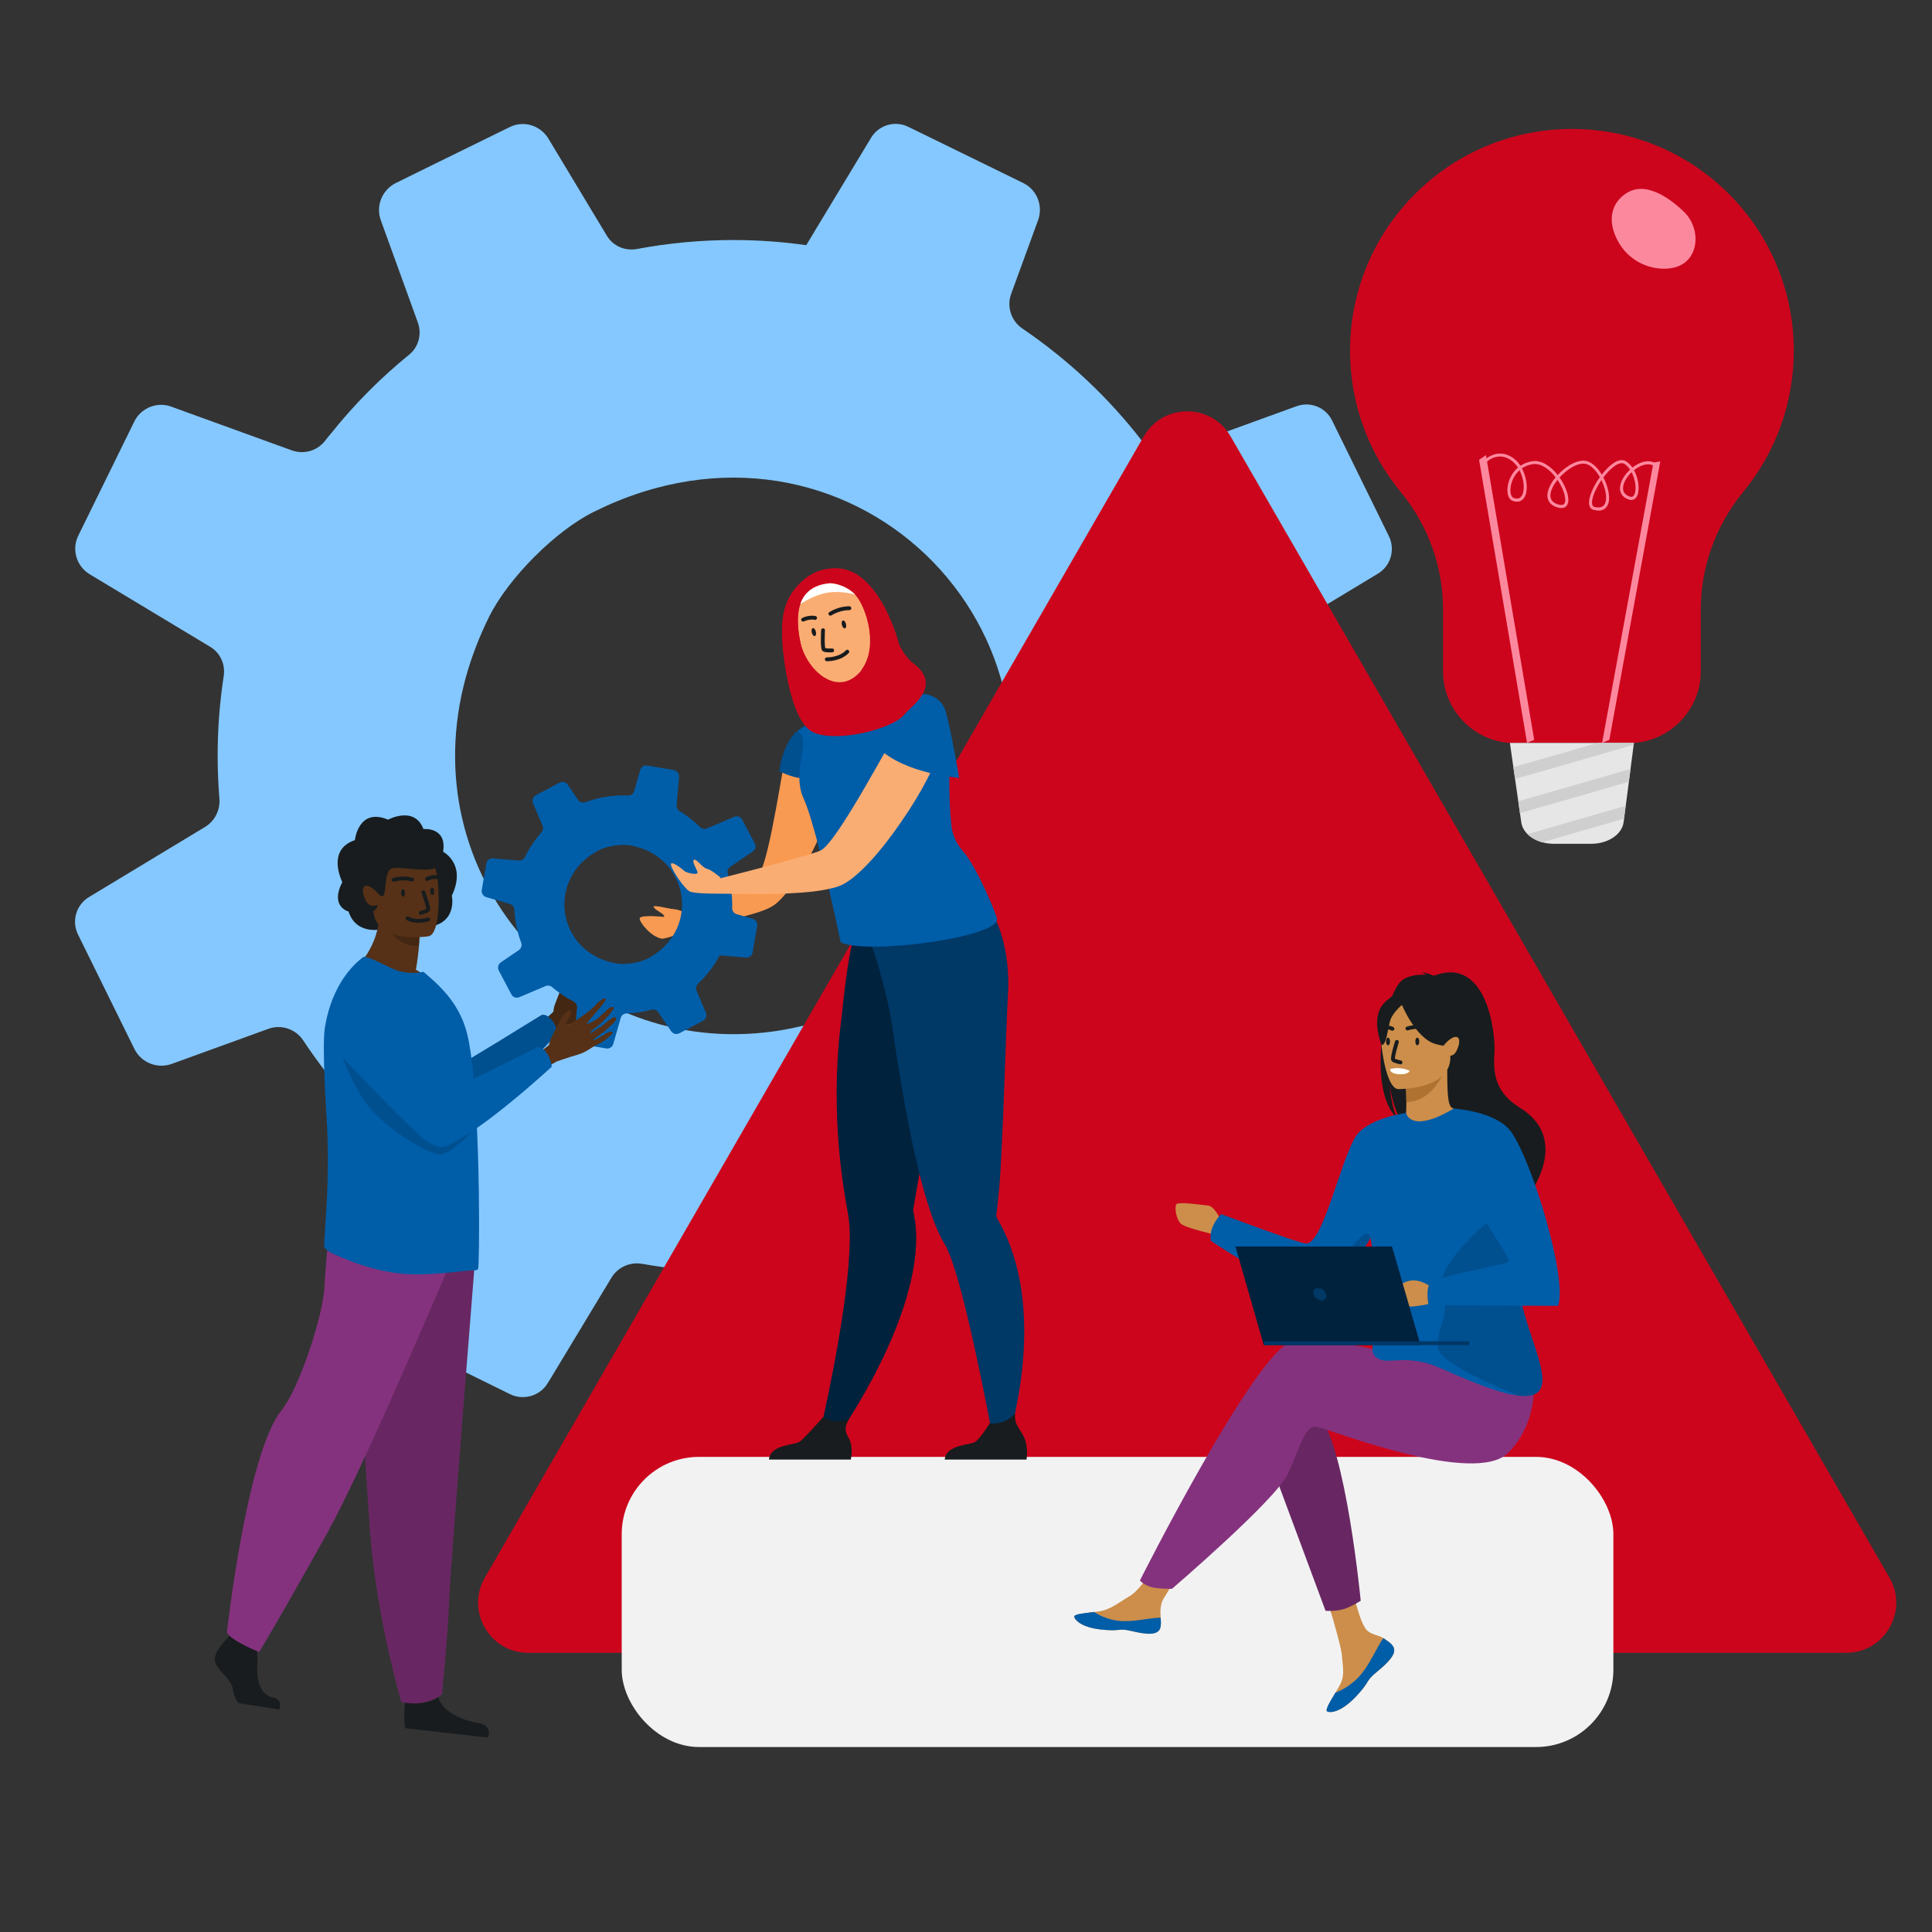 <?xml version="1.0" encoding="UTF-8"?><svg id="Layer_1" xmlns="http://www.w3.org/2000/svg" viewBox="0 0 500 500"><rect x="0" y="0" width="500" height="500" fill="#333333" stroke="none"/><defs><style>.cls-1{fill:#682762;}.cls-2{fill:#85327e;}.cls-3{fill:#b30519;}.cls-4{fill:#442712;}.cls-5{fill:#f99a52;}.cls-6{fill:#cc8e4a;}.cls-7{fill:#faad73;}.cls-8{fill:#003866;}.cls-9{fill:#fff;}.cls-10{fill:#af7231;}.cls-11{fill:#f7a491;}.cls-12{fill:#85c8ff;}.cls-13{fill:#f2f2f3;}.cls-14{fill:none;stroke:#181c1e;stroke-linecap:round;stroke-linejoin:round;}.cls-15{fill:#cc051c;}.cls-16{fill:#cfcfd0;}.cls-17{fill:#563117;}.cls-18{fill:#fc889e;}.cls-19{fill:#005da8;}.cls-20{fill:#00223d;}.cls-21{fill:#e6e6e7;}.cls-22{fill:#004f8f;}.cls-23{fill:#181c1e;}.cls-24{fill:#f47458;}</style></defs><path class="cls-5" d="M177.8,236.69s-1.41-1.23-3.25-1.38c-1.84-.15-5.95-1.38-5.35-.48.6.9,2.92,1.7,2.68,2.47,0,0-6.33-.68-6.33.41,0,1.09,2.98,4.77,5.72,5.21.9.15,6.68-1.99,6.68-1.99l-.15-4.24Z"/><path class="cls-5" d="M176.57,236.76l.15,4.56s2.63-.8,3.06-.91c1.37-.32,5.41-1.27,9.14-2.31,5.62-1.51,9.74-2.33,12.16-4.45,3.7-3.2,9.17-12.01,12.29-20.43.09-.21.16-.41.22-.62,1.61-4.46,2.54-8.78,2.13-12.03-.23-1.99-.74-3.65-1.39-5.06-.86-1.86-1.99-3.25-3.1-4.26-.16-.17-.31-.33-.53-.46-1.8-1.54-3.41-2.05-3.41-2.05-.81-.19-2.8,3.26-3.5,4.31l-.36,2.22c-.57.84-4.1,26.48-6.9,30.85-1.2,1.88-7.65,5.59-13.63,8.36-3.88,1.8-6.36,2.27-6.36,2.27Z"/><path class="cls-22" d="M208.99,187.53c-3.55,1.38-6.29,5.16-7.34,12.04,0,0,4.75,2.5,7.68,1.72,0,0,3.21-15.13-.34-13.76Z"/><path class="cls-12" d="M356.38,232l-29.87-18c-2.47-1.52-3.88-4.3-3.65-7.19.31-3.69.46-7.42.46-11.19,0-7-.49-13.85-1.56-20.51-.49-3.12.91-6.2,3.61-7.8l31.2-18.83c3.35-1.98,4.6-6.24,2.85-9.78l-14.69-29.9c-1.67-3.39-5.59-4.95-9.13-3.69l-31.54,11.45c-3.04,1.18-6.51.15-8.56-2.51-8.67-11.22-19.14-21.04-30.97-29.07-2.85-1.94-4.03-5.67-2.85-8.9l7-19.17c1.29-3.65-.3-7.76-3.8-9.51l-29.71-14.53c-.61-.3-1.22-.53-1.86-.65-3.04-.65-6.28.72-7.91,3.5l-13.47,22.29-3.27,5.44c-6.13-.87-12.44-1.33-18.79-1.33-8.56,0-16.97.8-25.03,2.32-3.08.57-6.2-.76-7.8-3.46l-15.14-25.15c-2.09-3.42-6.43-4.72-10.01-2.93l-22.87,11.22-6.54,3.23c-3.58,1.75-5.29,5.94-3.92,9.66l9.55,26.37c1.14,3.04.23,6.47-2.28,8.45-7.42,6.05-14.19,12.86-20.13,20.32-.57.61-1.03,1.22-1.52,1.86-.15.23-.34.42-.53.61-2.09,2.25-5.33,2.97-8.22,1.9l-31.16-11.3c-.34-.15-.72-.23-1.07-.3-3.35-.68-6.85.99-8.41,4.11l-14.53,29.6c-1.75,3.58-.49,7.88,2.93,9.97l31.16,18.76c2.66,1.56,4.03,4.6,3.54,7.65-1.03,6.7-1.56,13.58-1.56,20.62,0,3.73.15,7.42.46,11.07.23,2.97-1.22,5.82-3.77,7.34l-29.98,18.11c-3.31,1.98-4.57,6.2-2.85,9.7l14.57,29.56c1.75,3.58,5.9,5.29,9.7,3.92l24.96-9.06c3.35-1.22,7.04,0,9.02,2.93,7.65,11.6,17.08,21.91,27.89,30.63,2.59,2.02,3.58,5.52,2.43,8.64l-10.2,28.08c-1.37,3.77.34,7.95,3.92,9.74l29.49,14.5c3.54,1.75,7.84.46,9.81-2.89l.8-1.29,15.64-25.91c1.67-2.78,4.83-4.19,8.03-3.61h.04c7.65,1.37,15.52,2.09,23.59,2.09,4.3,0,8.52-.23,12.75-.61,2.93-.3,5.74,1.1,7.27,3.61l15.37,25.53c2.09,3.5,6.54,4.79,10.16,3.01l29.45-14.5c.84-.42,1.56-.99,2.17-1.6,1.94-2.05,2.66-5.14,1.67-7.91l-7.69-21.04c-.91-2.59-.38-5.48,1.33-7.53.46-.53.99-1.03,1.6-1.45,14.84-9.89,27.51-22.64,37.36-37.51,1.64-2.55,4.68-3.77,7.61-3.27.42.08.84.19,1.26.34l25.23,9.17c3.65,1.33,7.72-.3,9.47-3.8l.34-.69,14.19-28.84c1.75-3.65.46-7.99-3.01-10.08ZM120.6,175.12c1.45-5.14,3.42-10.35,6.01-15.56,4.95-9.93,17.16-22.22,27.13-27.13,1.07-.53,2.13-1.03,3.2-1.52,65.21-29.3,128.1,34.74,96.48,99.98-4.15,8.52-13.32,18.53-22.26,24.73-2.09,1.41-4.15,2.66-6.09,3.58-9.09,4.41-18.15,7-26.97,7.99-50.3,5.59-91.69-40.63-77.5-92.07Z"/><path class="cls-15" d="M296.01,112.93L125.48,408.3c-4.99,8.64,1.25,19.45,11.23,19.45h341.06c9.98,0,16.22-10.8,11.23-19.45L318.47,112.93c-4.99-8.64-17.46-8.64-22.45,0Z"/><rect class="cls-13" x="160.9" y="377.04" width="256.64" height="75.09" rx="20" ry="20"/><path class="cls-15" d="M464.23,90.45c.08,13.96-4.82,26.77-13.02,36.77-7.07,8.61-11.05,19.33-11.05,30.47v16.05c0,4.54-1.66,8.72-4.4,11.95-3.15,3.72-7.76,6.23-12.9,6.58-.42.03-.8,0-1.23,0h-29.65c-.4,0-.83.03-1.22,0-9.64-.62-17.3-8.74-17.3-18.53v-16.03c0-11.12-3.92-21.85-10.99-30.43-8.17-9.92-13.08-22.63-13.08-36.49,0-31.85,25.86-57.42,57.42-57.42s57.23,25.41,57.42,57.08Z"/><path class="cls-21" d="M422.86,192.26c-.15,1.15-2.65,20.34-2.67,20.52-.41,3.17-4.03,5.59-8.36,5.59h-9.76c-4.29,0-7.9-2.38-8.36-5.53-.47-3.31-2.29-16-2.95-20.58h32.1Z"/><path class="cls-16" d="M418.99,192.26h-5.51c-8.9,2.57-17.72,5.12-21.81,6.27l.21,1.5v.03s.22,1.52.22,1.52c3.31-.92,11.26-3.19,30.7-8.83l.06-.49h-3.87Z"/><path class="cls-16" d="M393.14,208.86h0s0,.04,0,.04h0s.22,1.53.22,1.53c3.83-1.08,11.73-3.34,28.18-8.11l.22-1.66h0s.21-1.66.21-1.66c-10.4,3.01-22.98,6.65-29.05,8.37l.21,1.49Z"/><path class="cls-16" d="M396.8,217.01l.05.03c.68.4,1.45.72,2.27.94h0c4.51-1.29,11.21-3.23,21.17-6.11l.21-1.66h0s.21-1.66.21-1.66c-8.9,2.58-19.11,5.52-25.41,7.33.43.42.92.8,1.48,1.13Z"/><polygon class="cls-18" points="395.2 192.26 382.79 119.01 384.57 117.79 397.05 191.48 395.2 192.26"/><polygon class="cls-18" points="416.49 191.48 414.62 192.26 427.91 119.72 429.68 119.4 416.49 191.48"/><path class="cls-18" d="M413.67,132.12c-.33,0-.7-.04-1.12-.14-.7-.16-1.14-.64-1.27-1.39-.3-1.62.98-4.6,2.76-7.12-.93-1.63-2.18-2.98-3.48-3.37-1.93-.58-4.89,1.2-6.95,3.47.38.53.72,1.09,1.01,1.65,1.06,1.99,1.81,4.54.78,5.72-.38.44-1.17.83-2.73.25-1.95-.73-2.65-2.38-1.92-4.52.36-1.05,1.01-2.14,1.84-3.15-1.6-2.08-3.73-3.66-5.83-3.4-1.12.14-2.09.54-2.89,1.09,1.34,2.5,1.65,5.67.72,7.38-.63,1.16-1.74,1.53-3.12,1.04-.99-.35-1.51-1.72-1.32-3.48.19-1.8,1.09-3.77,2.7-5.14-.42-.65-.92-1.23-1.49-1.67-3.62-2.81-6.61.2-6.74.34l-.56-.55s3.62-3.65,7.79-.41c.63.49,1.18,1.12,1.64,1.82.89-.6,1.95-1.03,3.19-1.19,2.36-.3,4.71,1.37,6.45,3.58,2.24-2.44,5.44-4.24,7.66-3.56,1.41.43,2.74,1.78,3.75,3.46.95-1.23,2-2.29,3.02-2.97,1.64-1.09,2.71-.84,3.32-.44.62.41,1.15.96,1.59,1.59.49-.39,1.01-.73,1.53-.98,1.9-.95,3.65-.88,4.91.2l-.51.6c-1.37-1.16-3.13-.55-4.06-.09-.51.25-1,.58-1.46.95,1.26,2.28,1.51,5.25.79,6.69-.46.91-1.27,1.22-2.22.87-1.72-.63-2.14-1.81-2.19-2.69-.09-1.69,1.07-3.61,2.6-5.02-.39-.59-.87-1.1-1.42-1.46-.74-.49-1.74-.03-2.45.44-1.02.68-2.09,1.79-3.04,3.05,1.18,2.24,1.79,4.86,1.34,6.54-.22.82-.84,2.04-2.62,2.04ZM414.45,124.24c-1.56,2.27-2.65,4.84-2.4,6.21.08.44.29.68.67.77,1.54.35,2.49-.1,2.81-1.34.38-1.43-.12-3.66-1.09-5.64ZM403.08,124.18c-.72.9-1.28,1.84-1.59,2.73-.6,1.76-.11,2.95,1.45,3.53.63.24,1.46.42,1.86-.03.62-.7.25-2.69-.88-4.83-.25-.48-.54-.95-.85-1.4ZM393.25,121.69c-1.37,1.22-2.14,2.95-2.32,4.53-.15,1.34.18,2.43.8,2.65,1,.36,1.73.13,2.17-.67.8-1.46.51-4.27-.66-6.51ZM422.26,122.2c-1.37,1.31-2.29,2.99-2.22,4.29.05.94.61,1.61,1.67,2,.58.21.98.06,1.25-.49.61-1.21.35-3.79-.7-5.8Z"/><path class="cls-18" d="M435.67,54.67c4.72,4.45,4.13,12.63-1.94,14.45-4.58,1.37-11.4-.46-14.78-6.3-3.37-5.84-1.82-10.65,2.32-13.04,4.14-2.39,9.49.26,14.4,4.89Z"/><path class="cls-6" d="M360.29,425.75c.58.66.65,1.4.37,2.19,0,0,0,0,0,.01-.53,1.46-2.28,3.1-4.31,4.73-.26.21-.49.4-.69.58-.05.05-.11.09-.16.14-.04.04-.08.07-.12.11-1.89,1.75-1.18,2.15-4.58,5.69-3.88,4.04-6.55,4.11-7.31,3.74-.64-.31.66-2.45,2.11-4.86.07-.12.14-.23.21-.35.19-.32.38-.64.58-.97,1.7-2.9,1.26-4.26.86-8.57-.33-3.5-5.45-19.57-5.45-19.57l7.44-1.28s2.24,12.79,4.71,14.76c1.32,1.05,2.8,1.06,4.06,1.84.09.05.18.11.26.17.72.48,1.45.97,2.03,1.63Z"/><path class="cls-19" d="M360.29,425.75c.58.66.65,1.4.37,2.19,0,0,0,0,0,.01-.65,1.46-2.35,3.09-4.32,4.71-.26.21-.48.41-.68.59-.05.05-.11.09-.16.14-.04.04-.08.07-.12.11-1.89,1.75-1.18,2.15-4.58,5.69-3.88,4.04-6.55,4.11-7.31,3.74-.64-.31.66-2.45,2.11-4.86.76-.28,4.26-1.7,6.92-5.1,2.34-2.98,3.89-6.81,5.49-9.03.09.05.18.11.26.17.72.48,1.45.97,2.03,1.63Z"/><path class="cls-6" d="M300.32,421.11c-.46,2.29-3.73,1.91-7.39,1.02s-2.79.17-7.99-.41c-5.2-.58-6.78-2.52-6.94-3.29-.14-.69,2.43-.93,5.19-1.25.35-.04.7-.08,1.04-.12,3.11-.39,5.39-2.4,8.22-4.05,2.68-1.56,6.68-7.93,6.68-7.93l7.14.57s-3.74,5.69-5.19,8.16c-.85,1.45-.81,3.38-.7,4.86.06.81.11,1.63-.05,2.44Z"/><path class="cls-19" d="M292.94,422.13c-3.66-.89-2.79.17-7.99-.41-5.2-.58-6.78-2.52-6.94-3.29-.14-.69,2.43-.93,5.19-1.25l.03.05s3.12,2.21,7.45,2.32c3.53.09,7.27-.93,9.71-.89.06.81.11,1.63-.05,2.44-.46,2.29-3.73,1.91-7.39,1.02Z"/><path class="cls-6" d="M316.2,316.32s-1.7-4.16-3.57-4.33c-1.87-.17-7.82-1.11-8.24-.26-.43.85,0,3.91,1.27,5.01,1.27,1.1,9.18,2.89,9.18,2.89l1.36-3.32Z"/><path class="cls-1" d="M327.67,375.49l15.38,41.38s2.36.23,4.63-.42c2.08-.6,4.47-2.18,4.47-2.18,0,0-3.81-39.73-10.81-48-6.99-8.26-13.67,9.22-13.67,9.22Z"/><path class="cls-2" d="M388.49,358.75s-44.18-14.94-54.04-11.76c-9.85,3.18-39.44,62.04-39.44,62.04,0,0,.67.89,2.49,1.57,1.69.64,5.8.59,5.8.59,0,0,26.7-22.89,29.88-29.56,3.18-6.68,4.45-13.03,7.63-12.4,3.18.64,41.01,15.58,49.59,6.68,8.58-8.9,6.34-20.46,6.34-20.46l-8.25,3.3Z"/><path class="cls-23" d="M361.49,289.24c-.71-1.46-1.49-4.04-1.88-8.66.06.46.86,6.28,3.09,9.57,9.19,6.03,26.8,26.18,26.45,29.99,0,0,6.2-10.52,6.31-10.58,0,0,11.44-14.55-2.12-22.89-6.89-4.24-6.86-9.67-6.57-14.4.29-4.72-1.88-25.06-15.69-19.74,0,0-2.22-.98-3.21-.84,0,0,.81.15,1.22.58-1.6-.09-3.89.02-5.8,1.11-5.06,2.88-9.59,28.69-1.81,35.85Z"/><path class="cls-6" d="M363.24,290.46s4.44,2.35,7.81,1.43c3.17-.87,5.24-4.98,5.2-4.99-1.34-.27-1.73-2.11-1.7-10.04l-.61.12-10.21,2.02s.23,3.21.24,6.24c0,2.54-.15,4.95-.73,5.22Z"/><path class="cls-10" d="M363.73,278.99s.23,3.21.24,6.24c5.71-.16,8.73-5.37,9.97-8.26l-10.21,2.02Z"/><path class="cls-23" d="M374.99,275.86s2.99-4.73,3.71-8.78c.51-2.89-.96-13.59-11.72-12.05,0,0-3.12.31-6.06,2.29-2.34,1.58-5.71,4.98-1.94,14.32l.98,3.16,15.02,1.06Z"/><path class="cls-6" d="M361.82,281.86s13.52.22,13.53-8.2c0-8.42,1.76-14.06-6.87-14.56-8.63-.5-10.31,2.71-11,5.52-.69,2.81.82,16.96,4.34,17.24Z"/><path class="cls-23" d="M362.32,258.9s3.7,9.88,9.38,11.34c5.68,1.46,8.14-.06,8.14-.06,0,0-4.36-3.46-5.26-9.5,0,0-9.47-6.48-12.26-1.78Z"/><path class="cls-23" d="M363.24,259.7s-2.76,2.21-3.44,4.35c-.67,2.14-.98,6.56-2.26,6.41,0,0-2.79-6.71.35-10.51,3.32-4.03,5.36-.25,5.36-.25Z"/><path class="cls-19" d="M393.34,326.82c1.33-5.59-3.2-16.44-7.94-25.42-4.3-8.14-8.75-14.74-9.16-14.51-11.33,6.72-12.35,1.13-12.35,1.13,0,0-10.29,1.37-13.21,6.38-4.03,6.94-8.42,27.75-12.73,27.44-1.98-.14-21.9-7.63-21.9-7.63,0,0-3.32,3.11-2.68,6.92,0,0,9.84,6.59,18.15,10.79,4.4,2.22,8.37,3.78,10.24,3.34,3.79-.89,9.71-9.68,12.91-14.85,0-.01.01-.02.02-.03,4.08,23.11-1.47,28.37,1.34,30.8,2.97,2.57,7.21-1.23,16.53,2.82,6.12,2.65,14.6,6.49,20.32,7.16,3,.35,5.23-.17,5.96-2.19,2.12-5.88-8.05-21.5-5.51-32.16Z"/><path class="cls-9" d="M364.83,277.11s-.25,1.07-2.91.9c0,0-2.23-.14-2.17-1.31,0,0,2.17-.84,5.08.41Z"/><path class="cls-22" d="M398.85,358.98c-.73,2.02-2.96,2.54-5.96,2.19-3.95-1.72-21.04-8.34-20.85-12.83.28-6.64,3.28-6.85,1.17-15.05-1.7-6.58,14.08-18.81,16.6-21.47,4.73,8.98,4.87,9.41,3.53,15-2.54,10.66,7.63,26.28,5.51,32.16Z"/><path class="cls-22" d="M354.68,320.43c-3.2,5.17-9.12,13.96-12.91,14.85-1.87.44-5.85-1.12-10.24-3.34,3.21.83,6.33.81,9.36.51,3.29-.32,4.24-4.34,9.43-10.38,3.37-3.92,4.19-2.93,4.36-1.64Z"/><path class="cls-6" d="M370.51,333.14s-2.86-2.23-5.56-1.7c-2.7.53-4.03,2.38-3.92,3.23.11.85,1.54,3.23,3.6,3.44,2.07.21,7.95-1.27,7.95-1.27l-2.07-3.71Z"/><path class="cls-19" d="M376.25,286.9s11.02.68,14.83,6c5.37,7.49,14.69,38.06,12.15,45.05l-33.52-.14s-.81-3.8.32-5.63c1.13-1.84,19.5-4.8,20.34-5.65.85-.85-10.6-16.53-10.6-19.07s-3.53-20.55-3.53-20.55Z"/><polygon class="cls-20" points="360.25 322.6 319.73 322.6 327.05 348.11 367.63 348.11 360.25 322.6"/><rect class="cls-8" x="327.19" y="347.12" width="53.05" height=".99"/><path class="cls-8" d="M343.18,334.94c-.26-.9-1.19-1.62-2.09-1.62s-1.42.73-1.16,1.62c.26.9,1.19,1.62,2.09,1.62s1.42-.73,1.16-1.62Z"/><path class="cls-23" d="M100.42,212.13s6.83-3.7,9.17,2.43c0,0,6.14-.64,5.08,5.87,0,0,6.17,3.18,2.26,11.36,0,0,1.72,7.7-7.08,8.19,0,0-1.31,2.73-5.33,2.09-4.02-.64-5.04-1.72-5.04-1.72,0,0-7.12,2.13-9.28-4.45,0,0-4.89-1.2-1.61-7.63,0,0-4.27-8.34,3.25-10.84,0,0,.88-8.52,8.58-5.31Z"/><path class="cls-4" d="M140.07,264.53s1.85-1.39,3.13-2.69c.08-.75.23-1.44.33-1.69.19-.46,1.78-4.86,2.67-6.32.28-.47,1.33-1.62,1.72-1.34.39.27.47.69.28,1.02-.19.33-.39.74-.58,1.07-.19.33-.6,1.41-.35,1.76.25.36,4.66-3.42,4.66-3.42,0,0,1.21-1.14,1.59-1.55.32-.35,1.19-1.47,1.19-1.47,0,0,1.58-1.73,2.02-1.3.55.53-4.43,6.51-4.19,6.8.29.35,2.76-1.66,2.76-1.66,0,0,.95-1.21,1.52-1.59.46-.84,1.81-1.99,2.31-1.43.09.1-1.22,2.1-1.22,2.1,0,0-.93,1.13-1.35,1.69-.73.99-2.18,2.08-2.72,2.72-.45.53-.14.5-.13.58.01.06.71-.55,1.69-1.36.49-.41,1.13-.77,1.63-1.33.46-.52,1.19-1.15,1.65-1.52,1.28-1.04,1.69-.06.66,1.1-.39.44-.83.92-1.27,1.4-1.72,1.88-3.66,3.22-3.54,3.45.16.31,3.57-2.35,3.57-2.35,0,0,2.24-.91.71.8-1.78,1.99-3.71,2.95-3.79,3-.54.31-2.12,1.87-4.18,2.66-2.05.78-5.2,2.21-5.2,2.21,0,0,0,0-.02-.01l-2.41,1.67-3.12-2.98Z"/><path class="cls-22" d="M119.36,289.62c8.53-4.1,25.03-22.26,25.03-22.26,0,0-.27-1.71-1.48-3.26-1.54-1.97-2.78-1.41-2.78-1.41,0,0-21.93,13.57-23.98,14.51-2.06.94-.62,14.28,3.21,12.43Z"/><path class="cls-3" d="M89.16,265.38c6.93,7.42,20.85,22.12,24.47,24.36,8.05,4.99,10.65-8.17,8.75-9.4-1.9-1.23-14.57-24.63-14.57-24.63"/><path class="cls-23" d="M55.69,430.13c.74,2.5,4.16,4.16,4.62,7.21.23,1.49.78,2.65,1.48,3.44l10.47,1.65s.34-.89.17-1.65-.57-1.22-1.96-1.52c-2.96-.65-4.07-4.23-3.89-7.56.08-1.39.04-2.98-.03-4.36-.09-1.91-.25-3.4-.25-3.4l-6.28-1.48-.66.85-.63.81s-3.79,3.51-3.05,6.01Z"/><path class="cls-23" d="M104.9,447.25l21.34,2.43s.5-1.12.15-2.06-1.27-1.49-2.67-1.72c-3.31-.54-9.05-2.46-10.33-6.7-.04-.14-.08-.28-.11-.42-1.02-4.53-8.41,1.39-8.41,1.39,0,0-.02.18-.06.49-.13,1.27-.42,4.73.09,6.59Z"/><path class="cls-1" d="M122.84,327.29s-1.12,14.01-2.44,30.85c-1.79,22.87-3.95,50.97-4.16,56.29-.37,9.24-1.85,24.03-1.85,24.03,0,0-3.51,3.51-10.53,2.03,0,0-6.26-21.1-8.05-43.43-.03-.37-.06-.73-.08-1.1-1.66-22.73-4.25-70.6-4.25-70.6l31.37,1.94Z"/><path class="cls-2" d="M120.69,316.84c-6.83,16.5-26.93,63.67-36.17,80.21-13.31,23.84-17.46,30.49-17.46,30.49,0,0-7.62-3.05-8.32-5.13,0,0,5.09-46.02,14-57.24,5.04-6.34,10.95-25.37,11.23-32.02.28-6.65,1.8-19.82,1.8-19.82"/><path class="cls-17" d="M107.64,250.95c.9-5.31.93-8.46.93-8.46l-10.27-8.27c.38,11.38-6.91,16.85-6.91,16.85,0,0,13.68,6.73,21.59,4.24,0,0-1.95-2.49-5.34-4.35Z"/><path class="cls-19" d="M83.87,322.39c-.04.87,1.76,1.83,2.54,2.18,5.87,2.63,11.34,4.46,17.52,5.05,7.33.75,15.99-.9,18.96-.86.32,0,.59-.12.83-.32.2-.16.36-9.11.2-20.39,0-.44,0-.91-.04-1.35v-.16c-.01-1.18-.03-2.37-.06-3.57-.07-3.3-.2-6.68-.34-10.05-.21-4.96-.51-9.84-.92-14.15-.43-4.51-.97-8.42-1.66-11.19-1.58-6.38-5.23-10.57-8.55-13.66l-2.73-2.41c-2.73.55-5.62.39-8.51-1.03-3.13-1.54-6.53-3.21-7.09-2.81-4.22,3.16-8.48,9.16-9.94,18.27-.78,4.9.35,21.62.47,23.86.71,12.02-.02,22.45-.43,28.51-.12,1.74-.21,3.13-.24,4.08Z"/><path class="cls-4" d="M108.37,244.79c-4.59.39-7.35-3.59-7.35-3.59,0,0,.06-.02.15-.05.37-.11,1.39-.42,2.6-.78l4.75,1.72c-.06,1.2-.05,2.01-.16,2.69Z"/><path class="cls-17" d="M110.98,242.3s-13.06,2.17-14.29-5.99c-1.23-8.16-3.74-13.37,4.55-15.1,8.29-1.73,10.38,1.14,11.45,3.76,1.07,2.62,1.65,16.55-1.71,17.32Z"/><path class="cls-23" d="M112.39,224.67s3.78-2.03.32-8.14c0,0-2.65-.52-8.57-1.9-5.92-1.38-11.23.58-11.92,2.65,0,0-2.3.92-2.54,4.38-.23,3.46,6.7,14.35,6.7,14.35,0,0,1.65-.88,1.25-2.15-.4-1.27-3.36-2.76-1.8-2.76s2.85,1.46,3.49.54c.63-.92.21-6.24,2.06-6.87,1.84-.63,8.93,1.06,11.01-.1Z"/><path class="cls-17" d="M98.6,232.06s-2.52-3.16-4.01-2.79c-1.48.37-.19,4.26,1.02,4.91,1.2.65,2.5-.19,2.5-.19"/><path class="cls-22" d="M87.92,271.67s3.41,10.08,8.12,15.45c4.71,5.37,14.36,11.39,17.7,11.6,3.34.22,9.65-7.47,9.65-7.47l-19.51-12.18-15.96-7.4Z"/><path class="cls-23" d="M104.81,231.07c.03.54-.18,1-.46,1.01s-.53-.41-.56-.96.18-1,.46-1.01.53.41.56.96Z"/><ellipse class="cls-23" cx="111.85" cy="230.69" rx=".51" ry=".98" transform="translate(-12.3 6.38) rotate(-3.1)"/><path class="cls-14" d="M109.57,230.93s1.55,4.17,1.19,4.56c-.36.4-1.85.76-1.85.76"/><path class="cls-14" d="M110.8,237.95s-2.97,1.01-5.31-.28"/><path class="cls-14" d="M101.87,227.72s2.09-.79,4.8-.1"/><path class="cls-14" d="M110.53,227.49s1.07-.69,2.89-.47"/><path class="cls-19" d="M174.37,199.29l-6.69-1.15-.16-.03c-.82-.13-1.6.36-1.83,1.15l-1.56,5.45c-.03.09-.06.18-.1.26-.28.56-.86.93-1.5.9-3.77-.16-7.52.43-11.05,1.74-.15.05-.3.08-.45.09-.56.04-1.12-.23-1.45-.71l-2.65-3.92c-.35-.51-.97-.77-1.56-.7-.18.03-.37.08-.54.17l-6.13,3.24c-.75.4-1.09,1.32-.75,2.11l2.46,5.8c.24.57.13,1.23-.28,1.69-.59.68-1.15,1.37-1.69,2.1-1,1.38-1.85,2.82-2.57,4.3h0c-.3.62-.93.99-1.61.93l-6.37-.54-.32-.02c-.82-.08-1.57.5-1.71,1.32l-1.18,6.84c-.14.83.37,1.65,1.18,1.88l6.07,1.74c.68.19,1.15.79,1.18,1.49.15,2.93.74,5.82,1.78,8.57.26.7,0,1.48-.62,1.91l-4.64,3.15c-.71.48-.93,1.4-.53,2.15l3.25,6.16c.39.73,1.26,1.04,2.01.72l6.82-2.88c.58-.25,1.24-.14,1.72.27.59.51,1.2.99,1.84,1.45,1.2.87,2.45,1.64,3.72,2.29.58.29.93.9.87,1.55l-.66,7.66c-.07.85.51,1.59,1.34,1.74l6.87,1.18c.73.12,1.45-.27,1.75-.93.03-.07.06-.14.08-.22l1.93-6.73c.18-.63.7-1.09,1.34-1.17.06,0,.11-.02.17-.02.17,0,.33,0,.51-.03,2.01-.09,4.02-.4,5.97-.92.65-.18,1.35.08,1.73.66l3.33,4.9c.47.7,1.4.92,2.14.53l1.36-.72,4.76-2.52c.75-.39,1.07-1.29.74-2.08l-2.42-5.71c-.26-.61-.1-1.31.38-1.76,1.26-1.19,2.44-2.53,3.5-4,.79-1.09,1.49-2.22,2.1-3.38l1.34.12,5.48.46c.68.06,1.31-.32,1.58-.92.06-.12.1-.26.12-.4l1.2-6.89c.13-.82-.37-1.6-1.16-1.83l-4.15-1.18c-.7-.2-1.19-.86-1.17-1.59.09-3.02-.29-6.03-1.13-8.9-.2-.68.05-1.4.63-1.78l5.87-3.98c.65-.45.87-1.31.5-2.02l-3.29-6.22c-.39-.74-1.27-1.05-2.03-.72l-7.09,3c-.61.26-1.31.12-1.78-.35-1.01-1.01-2.12-1.94-3.31-2.81-.64-.47-1.3-.9-1.97-1.31-.52-.32-.82-.9-.78-1.52l.63-7.34c.07-.85-.51-1.61-1.35-1.76ZM150.08,223.76c1.26-1.39,2.83-2.62,4.71-3.62.4-.22.87-.41,1.37-.6,2.17-.76,5.02-1.09,6.99-.74,15.08,2.68,18.24,21.38,5.14,28.91-.22.12-.43.24-.66.36-2.08,1.1-5.69,1.66-8.01,1.28-1.21-.2-2.35-.51-3.41-.9-10.56-3.95-13.33-16.77-6.14-24.68Z"/><path class="cls-20" d="M212.17,370.68l4.21,1.57s18.27-25.34,20.52-47.63c.4-3.98.27-7.84-.6-11.4,0,0,.18-1.02.49-2.82.14-.84.32-1.85.53-3.01.59-3.4,1.41-8.06,2.35-13.36,2.15-12.2,4.93-27.8,7.1-39.26l-1.13-.36-12.26-3.96-2.53-8.05-9.13-2.4s-2.04,3.99-3.86,22.84c-.34,2.47-.64,5.2-.87,8.16-.71,9.02-.76,20.22.87,33.02.42,3.28.95,6.66,1.6,10.13.48,2.55.55,6.02.35,10.01-.92,18.22-7.61,46.54-7.61,46.54Z"/><path class="cls-8" d="M225.68,245.05l.46-3.94c7.69,2.04,29.13-7.51,29.13-7.51,0,0,6.56,8.35,5.58,24.05-.48,7.66-1.35,40.22-2.26,49.85-.33,3.49-.62,5.98-.74,6.97,0,0,0,0,0,0-.04.3.07.59.22.85,1.34,2.28,2.45,4.64,3.36,7.07,8.94,23.82-1.38,53.16-1.38,53.16l-2.68-1.08s-5.87-32.65-10.64-47.07c-.81-2.45-1.59-4.37-2.3-5.52-2.07-3.35-4-8.82-5.75-15.32-3.3-12.3-5.96-28.3-7.73-40.65-1.51-10.46-5.29-20.88-5.29-20.88Z"/><path class="cls-7" d="M210.99,197.31c2.41,1.12,5.33,1.88,8.86,2.07,13.22.72,16.22-10.86,16.77-18.56-1.91-.69-3.57-.62-4.54-.57-.77.04-1.56.11-2.27.19-.33.04-.67-.05-.93-.26-1.66-1.31-4.2-5.26-5.72-11.5l-.57.26-9.54,4.48s1.01,3.1,1.76,6.07c.32,1.29.6,2.55.72,3.53.11.92-.41,1.8-1.26,2.17h0s0,0,0,.01c-.1.24-2.17,5.53-3.26,12.09Z"/><path class="cls-19" d="M258.03,237.91c-.11,4.89-34.54,9.22-40.47,5.94,0,0-1.54-7.41-3.49-15.74-.59-2.51-1.22-5.09-1.85-7.59-1.49-5.86-3.02-11.21-4.2-13.75-.12-.27-.23-.52-.33-.79-2.64-7,2.3-14.48-1.11-16.69,0,0,2.02-1.86,7.68-4.09,0,0,0,0,0,.01-.09.33,16.73-1.14,17.43-3.59.16-.55.39-1.37.39-1.37,0,0,6.31-.85,9.85.58,0,0-1.4,3.04-1.91,6.4-.05.32-.09.64-.12.96-.07.68-.09,1.35-.05,2.01.05.87.5,1.64,1.22,2.4.65.69,1.54,1.38,2.54,2.11.66.47,1.36.97,2.09,1.51.06,3.95-.22,10.45.52,17.38.18,1.76.77,3.44,1.69,4.93.37.6.78,1.16,1.25,1.68,3.73,4.18,9.01,17.12,8.88,17.69Z"/><path class="cls-5" d="M213.05,173.44s1.01,3.1,1.76,6.07c5.58-1.56,7.27-7.42,7.78-10.56l-9.54,4.48Z"/><path class="cls-23" d="M244.49,377.74h21.18s.51-3.23-.6-5.68c-1.06-2.35-2.72-3.42-2.32-6.26-1.35,1.39-3.54,2.94-6.6,2.53-.38.61-2.42,3.86-3.68,4.76-1.38.99-7.56.64-7.98,4.65Z"/><path class="cls-23" d="M199.01,377.74h21.18s.79-3.38-.6-5.68c-1.23-2.03-.76-3.19.15-4.88-.96.39-2.2.75-3.57.67-1.06-.06-2.17-.54-3.15-1.11-.91,1.04-4.82,5.46-6.04,6.34-1.38.99-7.56.64-7.98,4.65Z"/><path class="cls-7" d="M186.48,227.13s-2.35-2.06-3.59-2.32c-1.25-.27-3-3.19-3.42-2.09-.26.67,1.18,2.65,1.04,3.2-.14.55-2.87.04-3.46-.56-.4-.41-3.65-2.96-3.4-1.52.25,1.45,3.7,6.47,4.96,6.93,1.26.46,5.67.5,5.67.5l2.2-4.14Z"/><path class="cls-22" d="M237.61,202.23c-4.79,11.72-23.23,26.23-23.23,26.23l-.32-.36c-.59-2.51-1.22-5.09-1.85-7.59l19.64-18.29h5.76Z"/><path class="cls-7" d="M184.17,227.87l.12,3.39s10.81.13,13.19.14h.03c4.09-.06,8.69-.21,12.63-.64,2.78-.33,5.23-.79,6.97-1.42.18-.06.32-.12.5-.21,4.22-1.83,10.27-8.64,15.47-16.22.72-1.05,1.41-2.1,2.1-3.12,2.48-3.82,4.63-7.64,6.17-11.02.94-2.01,1.67-3.87,2.09-5.44.16-.55.3-1.07.38-1.58,1.94-9.02-2.26-11.26-2.26-11.26-.09-.05-.17-.1-.29-.16-.75-.3-1.67.05-2.74.89-1.34,1.04-2.92,2.87-4.63,5.13-2.66,3.61-17.2,31.89-21.61,33.8-3.83,1.66-28.12,7.72-28.12,7.72Z"/><path class="cls-19" d="M239.18,179.61s4.26.26,5.53,4.4c1.26,4.14,3.53,17.29,3.53,17.29,0,0-13.96-.93-21.04-7.81,0,0,7.35-12.76,11.99-13.87Z"/><path class="cls-15" d="M202.52,166.57c-.2-4.92-.37-9.86,3.41-14.39,3.06-3.67,6.89-5.47,11.56-5.01,2.64.26,6.48,2.75,9,6.94,3.44,5.71,5.97,14.65,9.73,17.44,7.99,5.92-.47,11.19-2.1,13.29-3.08,3.97-18.51,7.66-24.08,4.44-5.57-3.22-7.4-19.54-7.52-22.71Z"/><path class="cls-11" d="M221.72,170.43s2.89,7.41,4.13,9.93c1.29,2.63-1.63,4.78-3.49,5.25s-3.92.29-4.73-2.51c-.81-2.8-4.95-12.24-4.95-12.24l9.05-.42Z"/><path class="cls-24" d="M222.65,172.79s-.09.1-.15.15c-2.72,2.64-5.57,3.05-8.01,2.16-.99-2.35-1.83-4.26-1.83-4.26l9.05-.42s.39.99.93,2.36Z"/><path class="cls-7" d="M214.91,150.94s3.62.09,6.42,2.95c2.8,2.86,6.73,14.69.6,20.63-6.12,5.93-13.39-1.8-14.74-8.02-1.35-6.22-1.71-14.81,7.72-15.56Z"/><path class="cls-15" d="M210.26,186.09c4.87-3.1,5.93,3.91,12.89.03,6.96-3.88,4.55-5.55,9.35-6.29,4.81-.74-1.79-31.36-15.01-32.67-4.67-.46-8.5,1.34-11.56,5.01-3.78,4.54-3.61,9.48-3.41,14.39.13,3.16,2.87,22.63,7.74,19.52ZM207.19,166.5c-1.35-6.22-1.71-14.81,7.72-15.56,0,0,3.62.09,6.42,2.95,2.8,2.86,6.88,14.59.76,20.53-6.12,5.93-13.55-1.7-14.9-7.92Z"/><path class="cls-9" d="M214.91,150.94s3.62.09,6.42,2.95c0,0-3.48-1.08-7.07-.53-3.59.55-7.15,2.98-7.15,2.98.98-2.86,3.25-5.04,7.8-5.4Z"/><path class="cls-23" d="M217.88,161.74c.14.56.49.96.79.88s.41-.59.27-1.15-.49-.96-.79-.88-.41.59-.27,1.15Z"/><ellipse class="cls-23" cx="210.62" cy="163.59" rx=".54" ry="1.05" transform="translate(-33.83 56.96) rotate(-14.27)"/><path class="cls-14" d="M213,163.11s-.25,4.73.24,5.02c.49.29,2.12.19,2.12.19"/><path class="cls-14" d="M213.98,170.63s3.34.08,5.3-1.97"/><path class="cls-14" d="M219.81,157.41s-2.37-.13-4.91,1.42"/><path class="cls-14" d="M210.94,159.92s-1.3-.36-3.09.44"/><path class="cls-6" d="M373.62,270.56s2-2.53,3.4-2.18c1.39.35.17,4.01-.96,4.62-1.13.61-2.35-.17-2.35-.17"/><path class="cls-23" d="M366.29,269.53c0,.55.23.99.51.99s.51-.44.51-.99c0-.55-.23-.99-.51-.99s-.51.44-.51.99Z"/><ellipse class="cls-23" cx="359.22" cy="269.53" rx=".51" ry=".99"/><path class="cls-14" d="M361.51,269.64s-1.33,4.26-.95,4.64c.38.38,1.89.66,1.89.66"/><path class="cls-14" d="M369.06,266.01s-2.14-.67-4.82.16"/><path class="cls-14" d="M360.36,266.25s-1.11-.63-2.92-.32"/><path class="cls-17" d="M138.73,272.87s1.96-1.23,3.35-2.41c.15-.74.36-1.41.48-1.66.23-.44,2.2-4.68,3.22-6.06.32-.44,1.47-1.49,1.83-1.19.36.31.41.73.19,1.04-.22.31-.45.7-.67,1.01-.22.31-.72,1.35-.5,1.73.22.38,4.94-2.99,4.94-2.99,0,0,1.31-1.03,1.72-1.4.35-.32,1.32-1.36,1.32-1.36,0,0,1.72-1.58,2.13-1.11.5.58-4.99,6.09-4.78,6.4.26.37,2.89-1.41,2.89-1.41,0,0,1.05-1.12,1.65-1.45.53-.8,1.98-1.83,2.43-1.22.08.11-1.4,1.98-1.4,1.98,0,0-1.03,1.04-1.49,1.57-.81.93-2.36,1.88-2.95,2.46-.5.49-.19.49-.18.57,0,.06.76-.48,1.8-1.21.52-.37,1.19-.66,1.74-1.18.5-.48,1.29-1.04,1.77-1.37,1.36-.92,1.69.09.56,1.15-.43.41-.91.84-1.39,1.29-1.87,1.72-3.93,2.88-3.83,3.13.14.32,3.77-2.02,3.77-2.02,0,0,2.31-.71.63.86-1.95,1.82-3.95,2.62-4.04,2.65-.57.26-2.28,1.68-4.4,2.28-2.12.6-5.37,1.74-5.37,1.74,0,0,0,0-.02-.01l-2.55,1.45-2.85-3.24Z"/><path class="cls-19" d="M115.41,296.54c8.86-3.33,27.38-20.48,27.38-20.48,0,0-.12-1.73-1.19-3.38-1.36-2.1-2.64-1.65-2.64-1.65,0,0-23.04,11.58-25.17,12.33-2.13.75-2.36,14.68,1.62,13.18Z"/><path class="cls-19" d="M105.13,261.65s12.67,23.4,14.57,24.63c1.9,1.23-.7,14.38-8.75,9.4-3.62-2.24-17.54-16.94-24.47-24.36,0,0-3.71-11.76,2.82-16.04,6.53-4.28,15.83,6.38,15.83,6.38Z"/></svg>